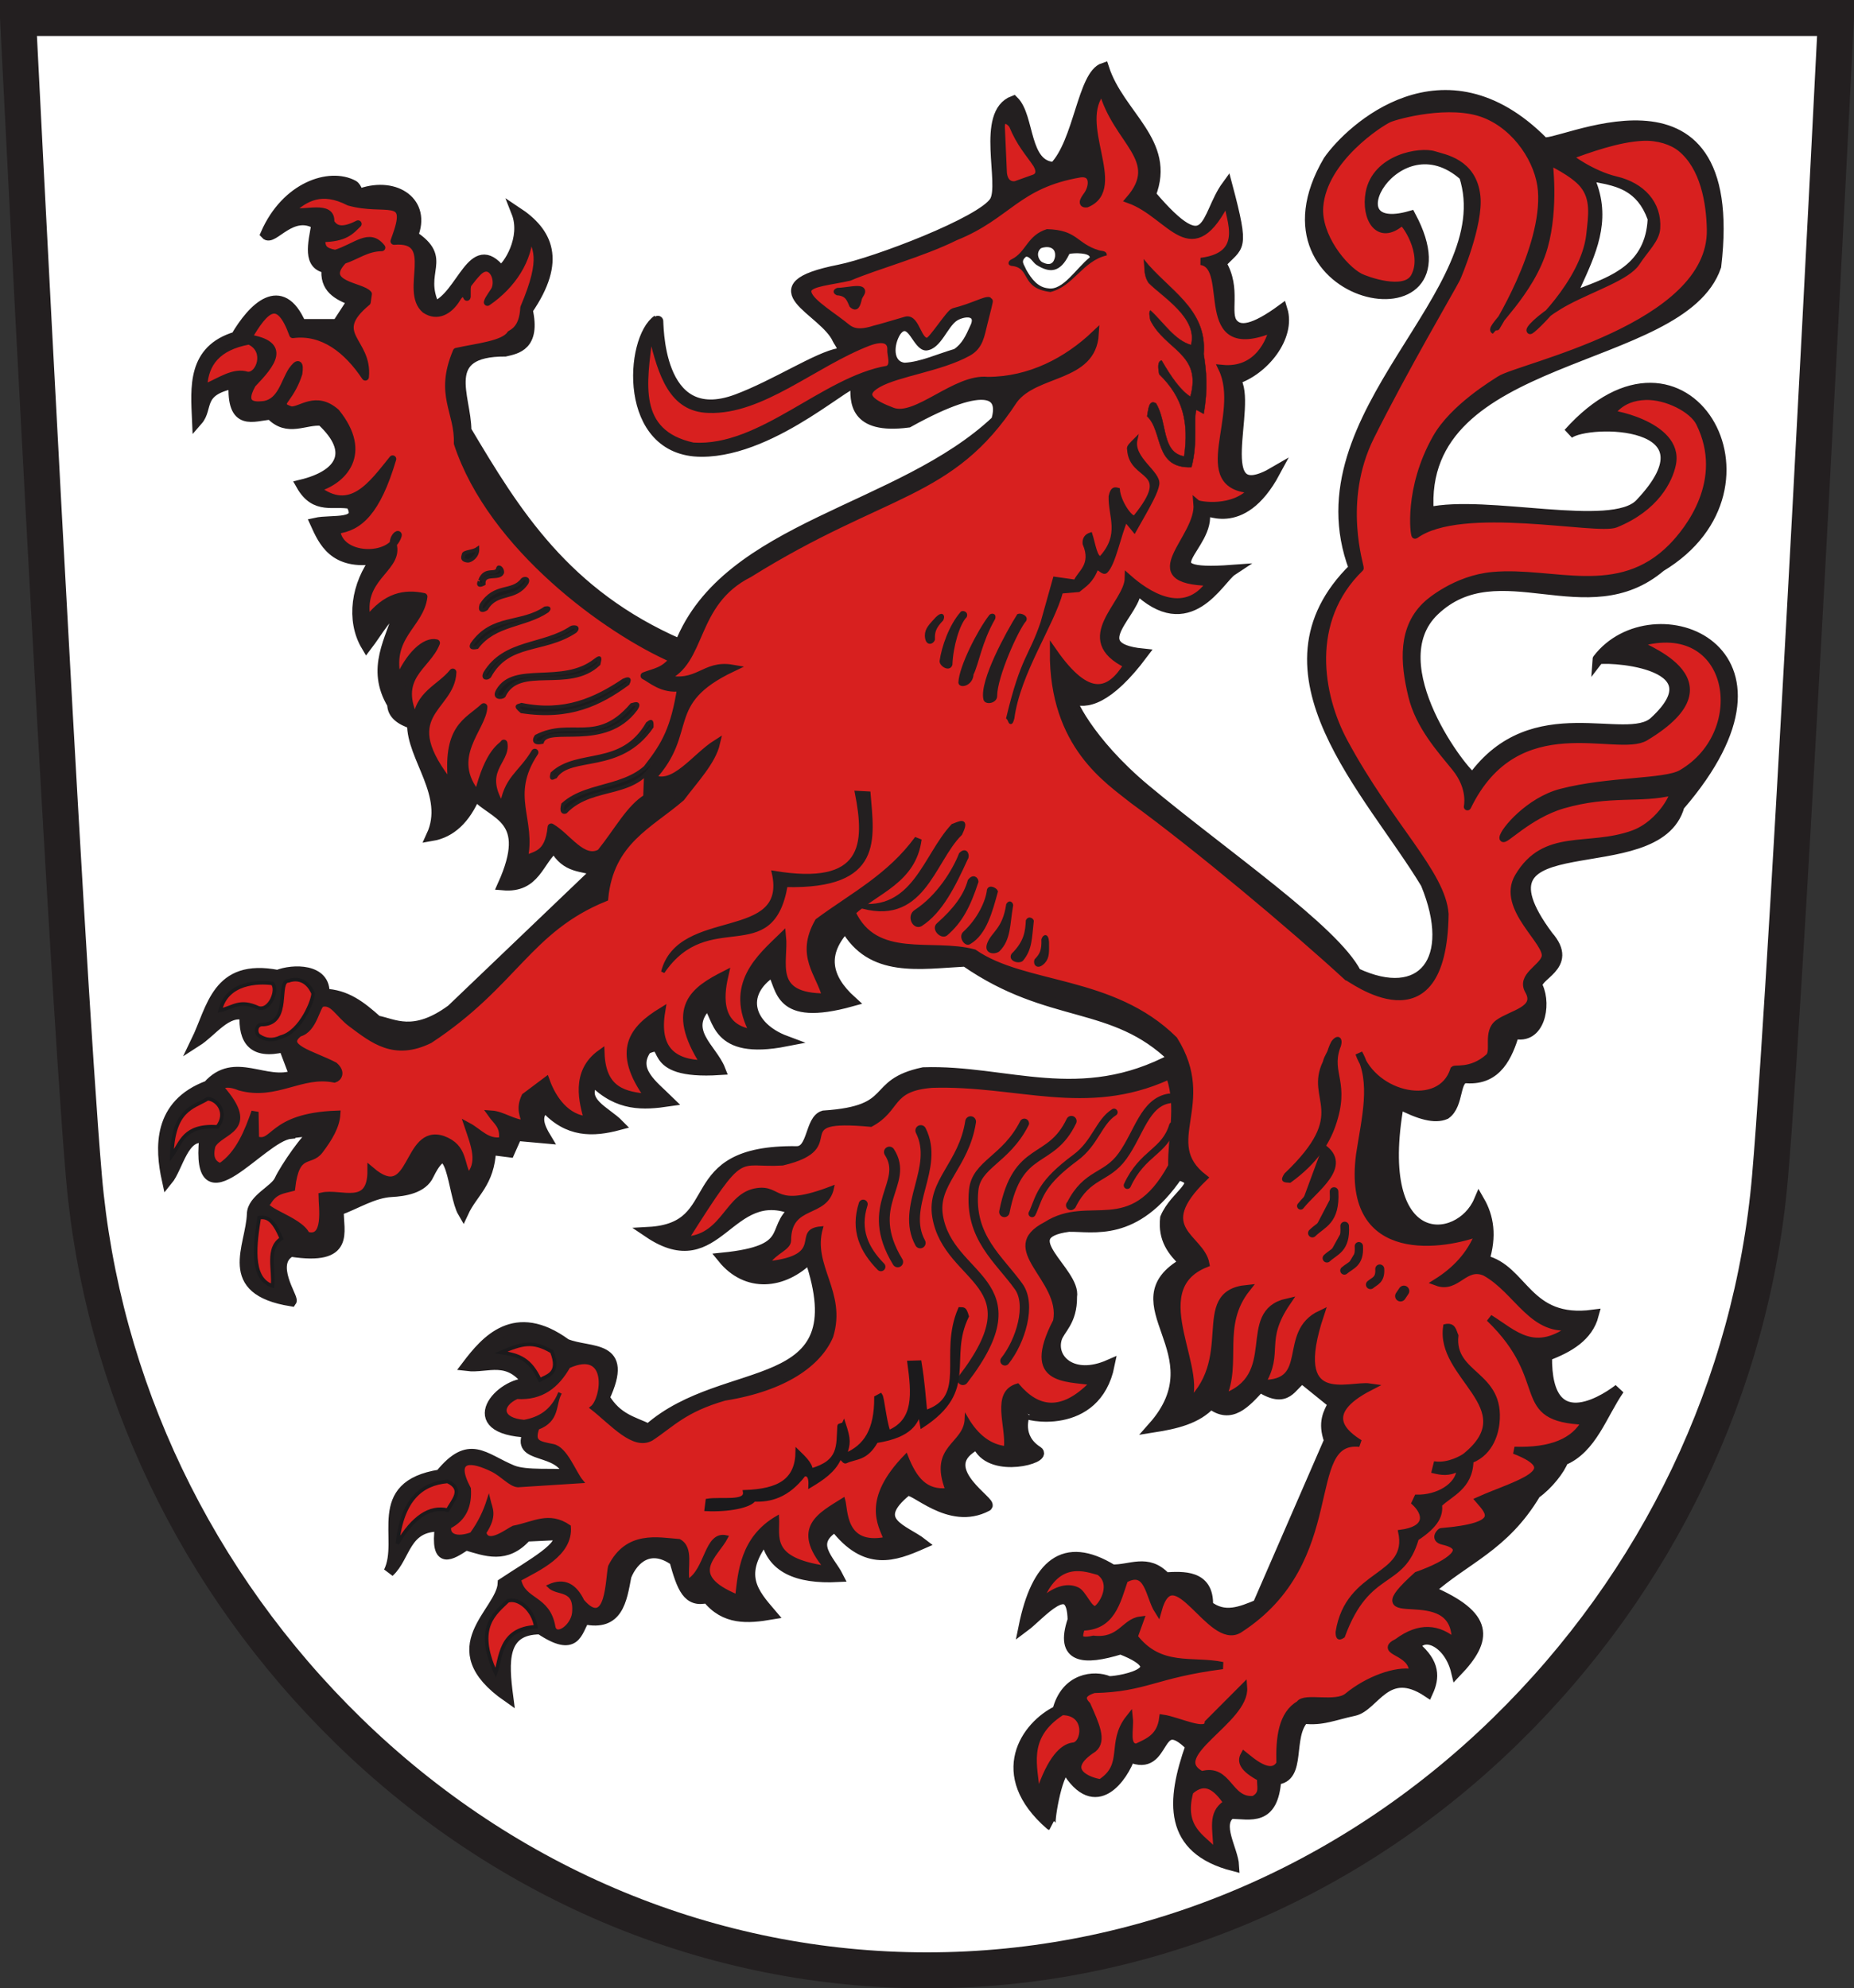 <?xml version="1.0" encoding="UTF-8" standalone="no"?>
<!-- Created with Inkscape (http://www.inkscape.org/) -->
<svg
   xmlns:svg="http://www.w3.org/2000/svg"
   xmlns="http://www.w3.org/2000/svg"
   version="1.0"
   width="515.081"
   height="552.471"
   id="svg2784">
  <rect width="100%" height="100%" fill="#333333" stroke="none"/>
  <defs
     id="defs2786">
    <clipPath
       id="clipPath223">
      <path
         d="M 404.161,505.122 L 404.161,338.712 L 559.342,338.712 L 559.342,505.122"
         id="path225" />
    </clipPath>
    <clipPath
       id="clipPath23">
      <path
         d="M 0.03,841.95 L 595.29,841.95 L 595.29,0.03 L 0.03,0.03 L 0.03,841.95 z"
         id="path25" />
    </clipPath>
    <clipPath
       id="clipPath17">
      <path
         d="M 0,841.89 L 595.276,841.89 L 595.276,0 L 0,0 L 0,841.89 z"
         id="path19" />
    </clipPath>
  </defs>
  <path
     d="M 5,5 C 5,5 18.069,265.921 23.312,326.919 C 28.291,384.868 54.433,439.594 96.921,481.013 C 140.883,523.873 197.922,547.471 257.537,547.471 C 317.149,547.471 374.198,523.873 418.154,481.013 C 460.641,439.594 486.78,384.868 491.756,326.919 C 497.002,265.921 510.081,5 510.081,5 L 5,5 z"
     id="path3355"
     style="fill:#ffffff;fill-opacity:1;stroke:#231f20;stroke-width:10;stroke-linecap:butt;stroke-linejoin:miter;stroke-miterlimit:4;stroke-dasharray:none;stroke-opacity:1" />
  <g
     transform="translate(-12.716,26.308)"
     id="g3465">
    <path
       d="M 265.039,91 C 287.53,78.518 291.836,83.27 289.549,90.613 C 262.913,115.768 214.666,119.75 201.647,152.757 C 169.564,138.799 155.754,116.101 142.18,93.29 C 142.196,83.922 134.424,71.2 153.056,71.26 C 156.192,70.532 161.439,69.73 159.223,59.813 C 168.721,45.99 164.784,38.273 156.268,32.637 C 159.129,39.88 153.813,48.013 151.778,48.979 C 143.98,39.112 141.149,56.041 133.428,58.945 C 128.634,48.965 137.375,45.78 127.332,39.198 C 131.122,30.073 122.745,24.186 113.062,27.473 C 111.86,27.881 111.984,25.856 110.792,25.22 C 104.304,21.757 92.319,25.611 86.593,38.722 C 88.443,40.775 93.675,31.659 100.745,35.947 C 99.743,41.464 98.208,47.379 103.58,48.116 C 102.856,53.751 106.652,55.618 110.781,57.209 L 106.466,63.844 L 96.253,63.837 C 90.816,51.277 82.986,59.304 78.294,67.329 C 66.146,70.964 67.167,81.37 67.564,90.477 C 70.626,86.97 67.362,82.197 77.742,80.154 C 77.075,92.342 83.144,89.132 87.954,88.802 C 92.667,93.77 97.38,90.027 102.093,90.511 C 111.775,99.465 107.2,105.841 96.459,108.439 C 100.396,115.407 105.56,112.566 110.235,113.64 C 113.938,119.891 104.891,118.028 100.373,119.047 C 102.633,124.005 105.51,130.826 117.343,128.886 C 111.776,136.05 110.277,145.994 114.562,153.158 C 117.644,149.145 120.725,143.238 123.807,142.987 C 121.396,151.458 115.772,159.345 121.787,169.348 C 121.788,172.07 124.028,173.672 127.312,174.752 C 127.126,184.173 137.864,194.573 132.665,205.882 C 137.926,204.981 141.963,201.226 144.753,194.56 C 150.058,200.321 160.916,200.839 152.479,219.578 C 161.547,220.377 162.161,212.723 166.801,209.095 C 170.081,215.123 174.537,214.095 178.561,215.655 L 138.215,254.249 C 127.589,262.079 122.052,258.174 117.459,257.357 C 112.907,253.282 108.857,250.114 102.76,249.9 C 103.253,242.768 93.993,243.018 89.856,244.685 C 72.927,241.415 71.717,253.864 67.255,263.062 C 71.697,260.224 75.596,254.135 80.769,255.688 C 80.439,262.577 82.902,266.673 91.6,264.535 L 94.606,272.485 C 86.526,275.567 77.898,267.058 70.55,275.405 C 56.586,280.572 57.212,292.651 59.193,301.647 C 62.184,298.007 63.635,288.429 69.554,289.912 C 67.067,314.809 85.283,289.429 93.371,288.644 C 93.403,288.306 102.569,287.443 100.146,288.464 C 98.185,289.291 92.048,298.153 90.382,301.716 C 89.105,304.446 82.934,306.937 82.806,310.967 C 82.514,320.22 74.229,332.036 93.638,335.166 C 94.203,334.333 87.301,324.66 93.516,321.38 C 110.097,323.947 106.596,315.995 106.724,309.944 C 111.615,308.193 116.328,305.064 121.465,304.791 C 124.939,304.606 130.092,303.852 131.78,300.061 C 138.342,286.76 138.481,305.571 141.387,310.544 C 144.017,304.857 148.625,302.465 149.049,293.101 L 154.241,293.766 L 156.262,289.202 L 164.381,289.929 C 162.456,286.737 161.225,283.661 164.181,281.282 C 170.493,288.355 177.468,288.124 184.596,286.223 C 180.992,282.533 173.632,279.969 177.558,274.02 C 184.53,281.092 191.503,280.639 198.476,279.621 C 194.003,275.23 188.046,271.108 192.246,265.139 C 199.859,261.611 190.477,272.348 212.748,270.899 C 210.444,265.011 201.997,260.068 209.299,252.702 C 212.633,256.144 210.964,266.858 230.985,262.97 C 220.713,259.14 217.788,249.807 227.318,243.612 C 230.119,247.907 228.433,257.635 249.221,251.87 C 242.067,245.388 240.799,238.559 247.635,231.254 C 254.769,244.061 268.271,241.401 280.937,240.769 C 304.556,257.162 322.013,251.278 338.819,267.728 C 312.833,281.688 292.333,270.96 269.277,271.734 C 254.015,274.955 262.488,282.384 241.568,283.753 C 237.721,284.84 238.673,293.722 234.021,293.66 C 200.726,293.211 215.099,314.879 192.925,316.095 C 212.408,329.255 214.915,302.092 233.455,309.843 C 226.665,315.319 233.755,321.17 213.541,323.231 C 220.159,331.382 230.247,330.594 237.678,323.139 C 251.28,362.743 214.36,351.821 192.925,370.805 C 188.644,368.732 184.101,367.967 180.59,362.041 C 187.595,347.018 176.695,349.935 169.931,347.151 C 155.786,336.803 147.748,346.209 142.489,353.144 C 148.2,353.837 153.912,350.009 159.624,358.118 C 151.936,357.607 139.92,370.864 159.624,371.639 C 155.651,379.391 168.354,375.51 170.724,383.491 C 166.934,383.026 158.82,383.84 155.03,382.272 C 146.927,378.921 143.147,373.508 135.044,383.491 C 115.458,386.546 125.296,401.37 120.772,410.45 C 125.46,406.162 125.053,397.506 135.044,397.763 C 133.633,408.662 137.931,405.698 142.138,402.955 C 147.739,404.6 153.339,406.862 158.939,400.534 L 167.286,400.142 C 170.573,402.874 160.109,408.552 152.488,413.621 C 152.11,421.87 134.08,431.427 153.806,445.162 C 152.536,435.464 151.946,426.31 162.795,426.308 C 172.771,433.025 172.881,426.918 175.072,423.514 C 184.366,425.518 185.358,418.39 186.644,411.586 C 188.607,406.717 193.34,402.447 200.153,407.278 C 202.295,414.906 203.797,418.977 209.213,417.617 C 214.1,423.806 220.472,423.308 226.978,422.21 C 221.942,416.312 217.312,411.256 225.497,400.773 C 226.924,409.252 234.223,412.349 245.524,411.777 C 243.175,407.131 237.121,402.486 244.744,397.841 C 253.328,408.936 261.133,406.025 268.91,402.604 C 264.044,398.801 253.851,396.554 264.586,387.875 C 266.47,386.595 276.383,397.739 286.914,392.121 C 288.468,391.292 273.568,382.587 282.046,376.252 C 282.555,375.871 284.081,374.604 284.624,375.628 C 288.566,383.058 303.692,378.735 300.955,377.002 C 294.891,373.162 297.116,366.921 297.595,366.193 C 296.951,366.895 317.14,371.577 320.891,352.96 C 310.69,357.447 304.507,351.414 306.227,345.615 C 307.021,342.941 310.52,340.902 310.441,333.99 C 311.652,327.075 293.359,316.604 309.615,314.459 C 316.452,314.305 328.002,317.594 339.921,300.086 C 348.004,302.093 339.263,305.483 336.518,312.14 C 335.888,317.957 338.503,321.246 341.885,324.537 C 321.931,335.842 351.476,349.486 333.093,370.229 C 339.328,369.249 345.273,367.881 349.072,363.653 C 354.719,368.098 358.702,363.388 362.749,359.027 C 370.478,363.931 371.308,358.486 374.543,356.649 L 383.221,363.669 C 381.827,366.343 380.254,368.884 382.057,373.955 L 362.205,419.614 C 357.546,421.54 352.887,423.543 348.227,419.85 C 348.562,411.191 341.222,411.819 336.496,412.065 C 331.566,406.702 326.636,410.097 321.706,409.871 C 308.317,401.665 300.709,408.393 297.196,425.698 C 301.738,422.324 310.603,411.187 310.822,423.806 C 307.166,434.557 313.794,435.023 324.063,431.85 C 341.147,438.48 321.483,441.266 320.657,440.879 C 316.854,439.236 308.889,439.843 306.573,449.056 C 297.862,453.22 288.379,466.686 304.591,480.709 C 303.961,480.552 306.11,466.488 308.877,464.93 C 317.159,479.04 324.887,466.834 326.581,461.811 C 337.151,466.447 333.374,448.544 343.576,458.817 C 338.168,474.119 337.217,487.423 355.47,492.118 C 355.227,487.652 350.357,480.511 354.637,477.552 C 360.129,477.671 366.419,479.784 367.18,468.073 C 374.359,467.677 370.143,456.2 374.948,451.149 C 380.112,451.735 383.098,450.205 388.867,448.974 C 394.572,447.756 397.803,436.049 409.387,443.751 C 411.135,439.901 411.415,435.888 405.815,431.221 C 408.212,426.632 415.402,429.977 417.358,438.159 C 425.956,429.148 426.561,422.753 409.762,415.638 C 419.624,406.749 430.497,403.418 439.291,388.648 C 442.756,386.235 446.138,381.836 446.957,379.423 C 454.953,376.129 457.671,366.679 462.511,359.704 C 460.754,361.121 441.992,375.141 442.412,350.365 C 448.639,348.036 453.82,344.922 455.375,339.089 C 436.637,341.618 435.986,326.389 424.968,323.901 C 427.099,317.108 426.225,311.818 423.659,307.373 C 418.282,320.013 393.735,322.312 401.29,280.272 C 407.18,283.342 411.361,284.475 414.281,283.216 C 418.13,280.527 416.568,272.936 420.178,273.184 C 428.641,273.766 431.484,266.837 433.34,260.799 C 440.363,262.685 442.255,253.037 439.911,247.951 C 438.396,244.663 450.246,242.338 442.747,233.784 C 418.387,200.981 473.118,219.87 479.217,197.589 C 517.24,153.511 471.782,137.094 456.657,156.894 C 456.724,155.93 491.202,157.005 472.362,174.276 C 464.624,181.371 438.612,166.778 421.949,189.892 C 419.89,189.506 395.361,158.359 411.147,143.32 C 429.067,126.249 453.684,148.36 474.037,131.091 C 510.661,109.087 480.78,57.974 448.523,94.125 C 453.774,90.038 490.899,90.056 468.371,113.739 C 460.594,121.915 425.581,112.475 409.558,116.125 C 406.175,70.748 479.885,75.592 489.411,47.671 C 496.597,-13.152 443.536,16.075 441.372,13.145 C 413.824,-14.609 387.888,9.589 381.805,18.398 C 358.645,57.87 423.795,69.789 404.588,33.781 C 381.479,40.401 400.699,5.661 419.558,22.501 C 430.218,55.347 372.699,88.448 388.945,131.561 C 359.545,160.393 393.519,193.628 408.893,219.178 C 417.72,240.537 407.832,252.745 389.451,244.13 C 383.342,232.138 352.624,211.207 330.921,193.103 C 314.79,179.648 309.512,167.399 310.464,167.621 C 314.306,169.551 320.653,168.019 330.129,155.384 C 313.015,153.633 328.957,143.43 328.313,137.012 C 343.106,151.532 351.345,134.536 354.983,132.142 C 330.065,133.978 349.396,125.508 347.251,115.689 C 346.928,114.209 357.411,122.441 366.9,104.803 C 348.069,115.835 360.975,85.743 355.771,79.084 C 363.841,76.577 371.224,67.197 368.909,59.743 C 361,65.525 357.18,65.972 355.199,63.688 C 352.652,60.753 356.232,54.032 351.896,46.886 C 356.789,41.461 358.544,43.799 353.625,25.293 C 347.42,33.775 349.089,47.562 332.338,27.794 C 338.067,13.199 323.621,5.89 319.343,-7.367 C 313.545,-5.468 312.523,13.234 305.644,20.193 C 297.033,19.928 298.782,6.217 294.276,1.792 C 285.195,5.217 292.07,24.773 289.114,29.665 C 285.653,35.391 255.724,46.764 245.913,48.709 C 221.335,53.583 241.785,59.616 245.477,67.967 C 245.738,68.557 248.125,71.5 245.914,71.885 C 239.937,72.926 228.155,80.72 217.476,84.708 C 194.698,93.213 195.664,62.485 195.457,62.624 C 187.789,67.761 185.696,99.133 207.658,99.115 C 228.342,99.098 250.689,76.773 250.521,80.493 C 250.317,85.03 249.914,92.989 265.039,91 z"
       id="path3264"
       style="fill:#231f20;fill-opacity:1;fill-rule:evenodd;stroke:#231f20;stroke-width:3;stroke-linecap:butt;stroke-linejoin:miter;stroke-miterlimit:4;stroke-dasharray:none;stroke-opacity:1" />
    <path
       d="M 69.822,80.773 C 70.239,75.029 73.203,70.559 81.856,68.934 C 86.901,71.263 84.225,77.889 81.468,77.474 C 77.586,76.253 73.704,79.124 69.822,80.773 z"
       id="path3278"
       style="fill:#d8201f;fill-opacity:1;fill-rule:evenodd;stroke:#231f20;stroke-width:1px;stroke-linecap:butt;stroke-linejoin:miter;stroke-opacity:1" />
    <path
       d="M 93.451,32.363 C 97.529,28.543 102.169,25.987 109.653,29.832 C 119.714,32.672 126.856,27.537 122.818,38.946 L 122.2,40.714 C 134.77,39.654 124.667,54.534 130.831,59.749 C 134.167,62.008 137.553,60.161 139.677,56.637 C 141.549,53.53 142.482,56.452 142.486,56.36 C 142.546,54.692 142.311,53.24 142.87,52.503 C 143.744,51.352 144.605,50.266 145.463,49.395 C 148.871,45.864 151.535,50.731 150.276,53.958 C 149.949,54.797 148.324,56.693 148.134,57.68 C 155.047,52.951 159.732,45.814 159.824,38.205 C 161.43,42.612 164.402,44.754 158.26,59.199 C 158.021,63.649 156.475,65.485 154.526,66.515 C 152.713,69.401 145.337,70.063 139.526,71.35 C 134.385,83.498 140.106,87.974 139.805,96.894 C 149.274,125.707 181.647,149.007 199.724,156.864 C 197.069,160.235 194.718,160.297 191.678,161.476 C 193.406,162.276 196.747,165.586 201.859,164.746 C 200.107,176.043 197.533,180.635 192.732,186.792 L 192.403,195.304 C 187.609,198.272 184.563,204.275 179.526,210.589 C 174.628,213.35 170.397,206.096 165.855,203.501 C 165.071,211.489 161.306,211.033 158.26,212.615 C 160.895,201.402 153.198,194.955 161.298,182.742 C 157.531,189.074 153.497,190.01 152.444,198.452 C 145.351,187.785 153.665,185.296 152.691,180.21 C 152.309,181.095 148.495,182.017 145.438,194.634 C 136.539,184.014 146.955,175.993 147.121,170.084 C 142.529,174.343 136.408,175.727 138.295,192.185 C 121.827,171.902 138.152,170.868 138.514,160.463 C 134.978,164.883 128.716,166.576 128.387,174.203 C 121.91,161.723 131.393,159.007 133.944,152.336 C 130.906,151.588 126.362,155.601 123.324,162.914 C 120.008,150.465 129.52,147.526 130.467,139.472 C 125.235,138.384 120.003,139.166 114.771,146.054 C 112.172,134.385 123.164,131.949 122.047,125.538 C 121.591,122.923 123.585,121.609 123.324,122.489 C 121.324,129.251 106.865,128.848 106.246,121.011 C 112.484,120.264 117.429,115.983 121.805,101.223 C 116.106,108.259 110.189,116.993 100.649,109.434 C 108.176,107.288 115.301,99.666 106.109,88.251 C 100.422,83.26 96.269,87.86 93.554,87.612 C 91.278,86.853 90.742,86.265 92.145,84.418 C 93.507,82.555 94.832,80.306 95.723,77.465 C 96.128,74.521 95.528,74.235 93.796,76.638 C 91.656,80.01 90.815,85.155 86.28,86.088 C 84.808,86.252 78.996,87.222 82.818,80.464 C 88.25,74.792 92.779,69.334 81.668,67.601 C 86.432,59.418 90.101,55.677 94.067,66.643 C 102.47,65.55 109.231,70.971 114.21,78.439 C 115.232,68.261 103.842,66.664 114.717,57.638 L 115.039,55.382 C 113.276,53.106 101.575,52.847 108.134,46.034 C 111.772,44.863 114.506,42.556 118.767,42.49 C 115.319,38.059 111.72,42.296 105.863,44.118 C 102.623,43.507 102.074,42.588 102.044,39.972 C 108.681,39.92 110.17,37.839 112.185,35.908 C 107.652,38.241 105.701,37.346 104.59,35.401 C 105.025,30.241 97.176,33.364 93.451,32.363 z"
       id="path3280"
       style="fill:#d8201f;fill-opacity:1;fill-rule:evenodd;stroke:#231f20;stroke-width:2;stroke-linecap:butt;stroke-linejoin:round;stroke-miterlimit:4;stroke-dasharray:none;stroke-opacity:1" />
    <path
       d="M 141.503,127.751 C 141.498,128.179 140.671,129.336 142.733,129.508 C 143.375,129.525 145.442,128.424 145.369,126.17 C 144.148,127.033 141.625,126.976 141.503,127.751 z"
       id="path3286"
       style="fill:#1b1a1c;fill-opacity:1;fill-rule:evenodd;stroke:#231f20;stroke-width:1px;stroke-linecap:butt;stroke-linejoin:miter;stroke-opacity:1" />
    <path
       d="M 146.072,134.983 C 146.096,134.944 144.866,137.016 147.097,135.908 C 146.973,132.569 151.472,134.87 152.266,132.808 C 152.387,131.752 151.245,130.829 151.066,131.591 C 150.593,133.764 147.49,131.166 146.072,134.983 z"
       id="path3288"
       style="fill:#1b1a1c;fill-opacity:1;fill-rule:evenodd;stroke:#231f20;stroke-width:1px;stroke-linecap:butt;stroke-linejoin:miter;stroke-opacity:1" />
    <path
       d="M 146.424,141.81 C 145.885,143.572 146.884,143.448 147.847,142.812 C 150.756,137.879 155.784,140.567 159.06,135.642 C 159.75,134.219 158.285,134.349 157.882,134.763 C 155.019,138.565 150.194,135.816 146.424,141.81 z"
       id="path3290"
       style="fill:#1b1a1c;fill-opacity:1;fill-rule:evenodd;stroke:#231f20;stroke-width:1px;stroke-linecap:butt;stroke-linejoin:miter;stroke-opacity:1" />
    <path
       d="M 143.89,152.659 C 143.673,153.232 143.242,153.897 145.241,153.52 C 150.262,146.919 158.494,147.655 164.78,143.443 C 165.307,142.884 165.458,142.485 164.165,142.706 C 157.481,147.292 149.53,144.591 143.89,152.659 z"
       id="path3292"
       style="fill:#1b1a1c;fill-opacity:1;fill-rule:evenodd;stroke:#231f20;stroke-width:1px;stroke-linecap:butt;stroke-linejoin:miter;stroke-opacity:1" />
    <path
       d="M 147.453,160.77 C 146.766,162.253 148.049,162.287 148.682,161.63 C 153.949,151.892 163.795,154.909 172.521,149.096 C 173.904,147.671 171.69,147.89 171.415,148.113 C 163.69,153.311 152.885,151.689 147.453,160.77 z"
       id="path3294"
       style="fill:#1b1a1c;fill-opacity:1;fill-rule:evenodd;stroke:#231f20;stroke-width:1px;stroke-linecap:butt;stroke-linejoin:miter;stroke-opacity:1" />
    <path
       d="M 151.017,165.562 C 149.724,167.73 152.141,167.626 152.682,167.063 C 156.897,158.058 170.717,166.052 179.034,158.189 C 179.393,156.463 179.639,156.011 178.051,157.206 C 168.865,164.342 155.528,157.714 151.017,165.562 z"
       id="path3296"
       style="fill:#1b1a1c;fill-opacity:1;fill-rule:evenodd;stroke:#231f20;stroke-width:1px;stroke-linecap:butt;stroke-linejoin:miter;stroke-opacity:1" />
    <path
       d="M 157.617,169.497 C 156.727,169.915 155.533,169.571 157.617,171.363 C 170.966,173.408 179.388,169.3 187.126,163.63 C 187.948,161.976 187.008,162.304 185.971,162.741 C 178.082,168.027 169.494,171.954 157.617,169.497 z"
       id="path3298"
       style="fill:#1b1a1c;fill-opacity:1;fill-rule:evenodd;stroke:#231f20;stroke-width:1px;stroke-linecap:butt;stroke-linejoin:miter;stroke-opacity:1" />
    <path
       d="M 161.706,178.296 C 161.282,178.863 160.6,180.449 163.306,179.896 C 164.897,174.981 180.697,182.351 189.348,170.741 C 190.888,168.431 188.456,169.559 188.193,169.585 C 178.475,180.931 171.424,173.281 161.706,178.296 z"
       id="path3300"
       style="fill:#1b1a1c;fill-opacity:1;fill-rule:evenodd;stroke:#231f20;stroke-width:1px;stroke-linecap:butt;stroke-linejoin:miter;stroke-opacity:1" />
    <path
       d="M 166.15,188.606 C 165.655,190.554 166.339,189.703 167.039,189.495 C 171.242,183.2 184.915,188.521 193.792,175.629 C 193.851,173.639 193.519,174.145 192.637,174.741 C 185.437,187.184 173.361,181.965 166.15,188.606 z"
       id="path3302"
       style="fill:#1b1a1c;fill-opacity:1;fill-rule:evenodd;stroke:#231f20;stroke-width:1px;stroke-linecap:butt;stroke-linejoin:miter;stroke-opacity:1" />
    <path
       d="M 169.12,197.222 C 168.625,199.17 169.131,199.474 169.831,199.266 C 177.679,191.104 190.373,196.071 195.251,183.89 C 195.31,181.9 196.311,182.05 195.429,182.646 C 189.385,193.489 176.509,190.493 169.12,197.222 z"
       id="path3304"
       style="fill:#1b1a1c;fill-opacity:1;fill-rule:evenodd;stroke:#231f20;stroke-width:1px;stroke-linecap:butt;stroke-linejoin:miter;stroke-opacity:1" />
    <path
       d="M 278.104,39.528 C 292.815,33.635 295.205,24.98 312.818,21.991 C 316.668,21.499 316.392,25.421 314.874,27.703 C 314.367,28.465 312.628,30.572 314.625,30.329 C 325.305,25.92 310.795,7.987 319.016,-1.13 C 322.872,13.142 336.146,18.009 326.432,29.18 C 338.239,33.438 343.759,49.38 353.83,28.779 C 352.914,32.297 360.793,44.521 346.365,46.329 C 355.562,47.718 344.274,74.129 366.305,65.047 C 365.624,68.127 362.296,77.074 352.205,76.068 C 358.472,89.111 343.398,108.828 360.654,109.761 C 355.506,115.759 345.788,114.022 345.274,113.589 C 346.182,123.446 327.826,135.063 348.989,135.482 C 341.664,146.216 330.814,138.437 326.191,134.346 C 326.055,141.65 310.955,151.167 325.921,158.433 C 321.114,166.244 315.106,168.736 305.38,154.765 C 305.215,180.921 320.768,190.573 327.527,196.037 C 345.085,208.809 371.703,231.096 386.929,245.092 C 387.589,245.083 413.664,265.569 414.171,227.661 C 413.336,216.324 398.821,203.324 386.184,179.905 C 379.169,166.903 375.623,146.11 390.579,131.573 C 390.861,131.299 384.511,113.084 393.537,94.972 C 402.882,76.222 415.752,54.327 417.388,51.148 C 417.726,50.492 423.857,35.979 423.003,28.175 C 421.961,18.663 413.78,17.558 411.216,16.71 C 407.283,15.41 394.93,17.501 393.109,27.251 C 391.829,34.104 395.563,41.102 402.128,35.397 C 402.658,34.937 409.239,44.045 405.648,50.603 C 402.976,55.482 392.07,51.43 390.548,50.634 C 385.936,48.22 378.702,39.197 379.348,31.082 C 380.401,17.869 396.246,7.733 398.646,6.694 C 400.798,5.762 415.591,1.678 425.208,5.469 C 434.198,9.014 440.349,18.58 440.983,26.644 C 442.259,42.897 427.904,65.535 427.837,65.506 C 426.288,64.836 438.071,55.157 441.705,42.344 C 444.822,31.359 443.026,18.395 443.09,18.517 C 443.115,18.565 449.824,21.636 452.543,24.959 C 455.752,28.881 455.01,33.503 454.403,38.972 C 452.931,52.231 437.844,66.135 437.783,65.523 C 437.699,64.682 442.143,60.577 448.094,57.426 C 455.386,53.564 464.761,50.54 467.319,46.648 C 469.801,42.871 472.746,40.228 472.959,37.198 C 473.438,30.372 468.798,25.379 461.652,23.7 C 454.988,22.134 448.275,17.226 448.652,17.09 C 453.98,15.169 462.201,12.129 469.152,11.823 C 473.336,11.639 477.301,12.92 479.706,14.881 C 486.101,20.096 487.775,29.93 487.908,37.521 C 488.385,64.632 434.663,75.605 429.374,79.16 C 427.961,80.11 416.548,86.864 411.732,95.341 C 403.69,109.496 405.591,122.605 405.873,122.398 C 418.612,113.06 456.398,121.398 461.567,119.292 C 472.72,114.748 476.434,107.03 477.333,102.667 C 479.657,91.397 458.156,87.906 460.117,88.886 C 460.265,88.96 462.44,84.051 469.929,83.826 C 475.663,83.655 482.951,87.283 484.891,91.199 C 492.84,107.25 481.732,121.099 477.168,125.719 C 462.338,140.732 444.196,132.101 427.435,133.614 C 417.011,134.555 409.542,141.254 409.384,141.394 C 401.983,147.966 402.711,157.753 404.955,167.023 C 406.971,175.355 412.807,181.803 417.022,186.99 C 421.771,192.835 420.316,198.065 420.404,197.882 C 434.164,169.386 462.027,183.236 469.837,178.533 C 497.262,162.021 466.238,152.934 468.082,152.396 C 494.234,144.757 499.553,177.168 479.854,188.58 C 475.313,191.21 459.709,190.41 446.425,193.854 C 437.555,196.153 430.394,204.607 430.281,206.477 C 430.183,208.088 437.244,200.133 446.998,197.324 C 459.95,193.593 468.503,195.939 477.369,193.678 C 478.614,193.361 474.449,202.561 466.329,205.451 C 453.835,209.898 441.953,204.725 434.536,217.307 C 429.382,226.051 443.297,235.624 441.976,239.752 C 441.01,242.767 435.072,244.945 437.361,248.954 C 440.41,254.293 432.641,255.283 428.987,257.952 C 425.61,260.418 428.156,265.769 426.348,267.403 C 421.341,271.929 416.426,270.26 416.586,271.019 C 412.969,282.267 394.551,278.489 390.252,266.357 C 394.702,274.322 391.976,284.451 390.445,294.556 C 386.502,324.96 414.749,319.572 423.651,316.149 C 421.236,322.592 416.709,326.928 411.893,329.952 C 417.516,332.049 419.537,324.776 425.282,327.201 C 434.493,332.268 438.553,344.449 450.06,342.113 C 439.121,350.805 433.395,344.198 426.513,339.934 C 444.738,357.492 432.513,367.753 453.201,368.588 C 450.195,374.35 443.565,377.004 433.446,376.669 C 448.725,382.55 433.555,386.103 423.664,390.531 C 426.634,393.968 430.462,397.813 413.129,399.268 C 413.043,399.165 410.748,401.264 413.66,401.92 C 421.588,403.709 415.589,408.16 406.396,411.397 C 388.348,427.705 417.71,411.419 417.024,430.036 C 412.388,425.977 407.145,425.364 400.986,429.934 C 395.3,432.772 405.467,432.31 405.16,438.466 C 400.588,437.548 392.706,440.426 387.117,445.047 C 383.819,447.774 375.127,444.934 373.736,447.198 C 368.91,449.987 368.111,456.401 368.322,463.723 C 365.85,468.047 360.199,462.822 358.35,461.358 C 357.424,463.062 357.878,464.997 363.006,467.71 C 362.662,469.757 364.089,472.1 361.012,473.691 C 353.94,474.339 354.112,464.625 346.545,466.821 C 336.112,461.434 358.906,451.69 358.217,442.565 L 348.386,452.426 C 348.015,455.821 340.178,451.75 335.76,451.097 C 335.084,456.411 331.688,457.642 328.489,459.17 C 325.24,459.05 326.781,454.141 326.456,451.097 C 320.929,458.066 326.101,464.13 318.482,469.039 C 315.282,468.632 307.141,465.586 316.488,459.568 C 319.196,457.283 317.121,452.868 314.739,447.492 C 313.077,445.747 313.101,444.214 316.637,443.119 C 331.114,442.768 333.374,438.936 352.373,436.477 C 344.041,434.704 334.949,437.869 327.786,428.503 L 329.466,423.851 C 325.14,424.413 323.991,429.99 316.488,429.167 C 311.261,430.32 312.771,427.73 313.136,425.776 C 321.56,425.796 322.986,418.818 325.127,412.554 C 331.777,408.843 331.904,417.247 334.431,421.193 C 338.795,405.326 348.932,431.254 356.918,426.479 C 386.891,407.258 373.964,372.999 390.458,374.714 C 386.629,372.323 378.773,366.546 393.261,359.078 C 387.509,358.238 370.623,365.693 379.619,338.791 C 368.418,344.077 377.747,358.409 363.19,358.092 C 368.559,349.207 362.886,346.379 370.316,335.468 C 356.772,338.522 369.369,356.377 352.274,362.08 C 356.869,352.424 350.977,341.99 359.087,331.717 C 343.742,333.251 357.545,351.672 341.741,364.738 C 349.111,355.999 329.483,332.115 347.722,324.836 C 346.344,317.382 332.359,315.331 347.164,300.943 C 334.43,291.089 350.131,280.502 338.885,262.584 C 321.67,245.548 297.27,248.192 283.262,238.446 C 271.658,235.327 255.774,241.245 249.371,227.149 C 256.098,220.97 266.294,218.26 267.772,206.831 C 260.027,217.471 249.598,222.74 240.067,229.807 C 234.664,239.317 240.504,244.143 242.16,250.713 C 226.192,250.808 230.857,241 230.099,233.794 C 224.104,239.635 214.704,247.32 222.092,260.721 C 210.782,259.366 213.274,248.282 214.15,244.427 C 205.753,248.702 198.223,253.516 208.354,269.291 C 199.684,269.145 194.789,265.225 196.529,254.67 C 188.724,259.48 183.363,265.467 192.937,278.645 C 186.398,278.044 180.047,276.932 179.672,266.287 C 172.112,271.659 174.69,280.163 175.984,284.863 C 170.139,284.459 166.308,279.241 164.439,273.977 L 158.578,278.376 C 156.962,281.872 158.248,283.627 158.712,285.875 C 155.385,285.913 152.394,283.457 149.235,283.245 C 150.666,285.283 152.915,286.503 152.265,290.622 C 148.035,291.415 145.79,288.235 142.765,286.616 C 144.481,291.733 146.722,296.97 142.805,300.786 C 140.475,297.275 141.856,292.527 135.735,290.28 C 125.311,286.824 127.7,309.045 115.799,298.919 C 115.856,309.76 107.382,304.852 102.204,306.029 C 102.215,308.937 103.821,318.769 97.841,316.885 C 95.891,312.435 83.698,309.782 87.084,307.625 C 88.985,304.437 91.404,304.348 93.733,303.723 C 94.958,293.145 98.806,296.91 101.511,293.339 C 104.094,289.93 106.094,286.576 106.281,283.283 C 87.489,283.945 89.141,292.444 83.694,290.311 L 83.558,282.642 C 81.706,287.842 79.254,294.459 73.96,297.898 C 71.714,297.169 70.708,295.377 71.596,291.961 C 73.883,287.539 84.239,287.803 74.07,276.149 C 73.615,275.285 75.544,274.112 79.331,275.708 C 89.486,278.517 96.356,271.606 105.646,273.503 C 106.568,273.219 107.829,271.761 105.63,269.794 C 99.533,266.602 90.617,264.744 95.83,260.738 C 99.945,259.726 100.642,252.869 102.112,252.481 C 105.283,251.643 106.808,255.497 110.424,258.146 C 116.41,262.595 122.243,267.416 132.064,262.6 C 155.592,247.094 159.456,231.866 180.707,223.195 C 182.258,207.435 193.16,202.953 201.967,195.359 C 205.771,190.307 210.581,185.255 211.758,180.202 C 205.803,183.947 199.848,192.958 193.894,189.796 C 205.865,176.895 196.262,168.849 216.144,159.367 C 208.208,157.989 206.719,164.497 197.264,162.133 C 208.321,157.729 204.729,141.292 220.859,133.147 C 258.603,109.609 276.86,111.784 294.432,84.847 C 300.466,76.811 316.236,79.021 316.992,66.517 C 309.17,73.952 298.921,79.393 287.102,79.407 C 278.246,78.466 267.267,90.445 260.635,87.931 C 255.295,85.907 251.113,83.483 256.713,80.343 C 262.247,77.24 273.971,75.903 281.673,71.646 C 284.965,69.826 285.231,66.754 286.086,63.446 C 286.863,60.436 287.641,57.288 287.551,57.254 C 286.548,56.876 283.059,58.95 277.678,60.3 C 276.571,60.577 271.752,68.206 270.583,68.488 C 267.723,69.179 267.293,61.814 264.378,62.66 C 260.549,63.771 257.183,64.797 255.621,65.163 C 250.011,66.968 248.624,65.127 246.866,63.77 C 242.339,60.277 236.475,56.742 237.189,54.22 C 237.747,52.246 243.605,51.888 248.708,50.708 C 256.208,47.499 268.849,44.127 278.104,39.528 z"
       id="path2405"
       style="fill:#d8201f;fill-opacity:1;fill-rule:evenodd;stroke:#231f20;stroke-width:2;stroke-linecap:butt;stroke-linejoin:miter;stroke-miterlimit:4;stroke-dasharray:none;stroke-opacity:1" />
    <path
       d="M 203.685,317.732 C 219.846,292.182 217.124,297.839 230.137,297.032 C 249.72,292.446 229.818,283.974 254.687,286.293 C 262.793,281.947 259.733,276.395 271.674,275.454 C 295.353,274.72 314.3,283.642 337.333,273.216 C 340.015,281.341 337.619,289.465 337.754,297.59 C 326.632,317.935 315.428,305.833 303.198,313.676 C 289.462,320.722 308.044,329.118 305.787,340.677 C 296.671,358.224 309.22,356.928 315.824,358.062 C 307.611,366.389 301.048,365.227 295.438,358.59 C 288.375,360.605 292.823,369.946 292.115,376.005 C 287.848,375.523 284.193,372.898 281.23,367.855 C 280.966,375.372 271.082,375.403 275.853,387.662 C 270.029,388.223 267.006,384.82 264.441,378.213 C 252.532,390.408 257.226,397.479 258.674,401.257 C 246.98,403.485 247.864,393.163 247.017,390.372 C 240.438,394.49 232.843,398.162 242.061,409.231 C 226.203,406.881 228.975,400.804 228.663,395.345 C 218.817,401.041 218.244,410.667 217.473,417.206 C 203.151,411.251 211.757,406.114 214.502,400.768 C 208.783,399.467 209.164,409.995 203.801,413.004 C 203.07,409.236 205.095,403.814 201.417,401.814 C 195.577,401.378 186.957,399.332 182.154,408.94 C 181.41,412.109 181.569,426.615 174.561,418.535 C 172.505,414.261 169.555,412.46 165.258,414.402 C 167.598,416.817 172.791,414.668 172.147,421.858 C 171.724,425.655 167.062,428.817 166.51,425.654 C 165.049,417.292 158.11,418.577 157,412.554 C 162.187,409.664 171.466,405.681 170.818,397.866 C 165.176,393.995 161,397.042 155.358,398.11 C 153.902,398.73 148.198,403.283 147.34,399.534 C 150.492,394.668 149.024,392.882 148.468,390.487 C 147.464,393.634 146.015,396.781 143.71,399.928 C 139.645,401.418 137.105,400.345 137.592,397.934 C 141.835,395.776 143.359,392.064 143.045,387.302 C 138.389,378.505 143.959,379.45 149.428,382.116 C 152.305,383.519 154.448,386.281 156.593,386.437 L 174.278,385.308 C 172.178,382.764 169.921,376.119 166.348,375.412 C 162.135,374.578 160.743,374.337 162.042,370.483 C 167.879,368.3 166.506,364.058 168.297,360.72 C 166.104,366.014 162.467,367.938 158.329,368.695 C 151.62,368.145 151.477,364.173 156.336,361.912 C 163.306,362.355 167.6,358.784 170.673,353.38 C 182.266,348.132 180.253,362.453 177.142,364.845 C 182.809,369.277 188.697,376.354 193.756,373.492 C 199.545,369.675 202.893,365.588 214.082,362.371 C 230.869,359.683 240.388,352.803 243.703,345.033 C 247.501,332.681 237.841,325.535 240.839,314.945 C 232.778,315.62 242.888,322.814 226.112,324.63 C 228.135,321.459 231.991,320.648 232.001,318.34 C 232.046,307.809 242.241,311.925 243.947,303.678 C 227.45,310.069 229.842,303.327 223.025,304.298 C 214.607,305.498 213.958,316.758 203.685,317.732 z"
       id="path2407"
       style="fill:#d8201f;fill-opacity:1;fill-rule:evenodd;stroke:#231f20;stroke-width:1px;stroke-linecap:butt;stroke-linejoin:miter;stroke-opacity:1" />
    <path
       d="M 92.861,246.221 C 89.51,246.214 93.647,257.838 85.887,258.351 C 83.596,258.13 83.647,260.873 84.745,261.511 C 86.512,262.693 88.469,262.924 90.684,261.865 C 96.365,260.437 99.861,251.294 99.691,249.651 C 97.694,245.207 94.353,245.655 92.861,246.221 z"
       id="path2409"
       style="fill:#d8201f;fill-opacity:1;fill-rule:evenodd;stroke:#1b1a1c;stroke-width:1px;stroke-linecap:butt;stroke-linejoin:miter;stroke-opacity:1" />
    <path
       d="M 73.91,254.403 C 77.592,253.619 79.25,251.309 84.543,253.746 C 87.705,254.689 90.105,248.623 88.393,246.933 C 84.492,246.394 75.759,246.602 73.91,254.403 z"
       id="path2411"
       style="fill:#d8201f;fill-opacity:1;fill-rule:evenodd;stroke:#1b1a1c;stroke-width:1px;stroke-linecap:butt;stroke-linejoin:miter;stroke-opacity:1" />
    <path
       d="M 60.436,294.818 C 60.869,281.913 66.242,281.491 70.427,278.983 C 73.302,279.211 76.057,283.046 73.117,286.789 C 63.714,286.231 63.09,291.159 60.436,294.818 z"
       id="path2413"
       style="fill:#d8201f;fill-opacity:1;fill-rule:evenodd;stroke:#1b1a1c;stroke-width:1px;stroke-linecap:butt;stroke-linejoin:miter;stroke-opacity:1" />
    <path
       d="M 84.734,312.01 C 83.672,318.702 82.061,328.941 88.432,330.992 C 88.935,326.571 86.688,320.524 90.891,317.846 C 88.671,312.509 86.955,311.7 84.734,312.01 z"
       id="path2415"
       style="fill:#d8201f;fill-opacity:1;fill-rule:evenodd;stroke:#1b1a1c;stroke-width:1px;stroke-linecap:butt;stroke-linejoin:miter;stroke-opacity:1" />
    <path
       d="M 151.92,349.462 C 156.98,350.177 160.071,351.418 162.698,357.115 C 164.653,355.949 168.501,355.481 166.021,349.248 C 160.707,346.128 157.862,346.936 151.92,349.462 z"
       id="path2417"
       style="fill:#d8201f;fill-opacity:1;fill-rule:evenodd;stroke:#1b1a1c;stroke-width:1px;stroke-linecap:butt;stroke-linejoin:miter;stroke-opacity:1" />
    <path
       d="M 123.109,402.586 C 127.437,395.282 132.084,392.115 137.064,393.283 C 138.615,390.469 141.692,387.504 137.064,385.308 C 129.839,385.921 124.486,390.278 123.109,402.586 z"
       id="path2419"
       style="fill:#d8201f;fill-opacity:1;fill-rule:evenodd;stroke:#1b1a1c;stroke-width:1px;stroke-linecap:butt;stroke-linejoin:miter;stroke-opacity:1" />
    <path
       d="M 150.424,438.509 C 151.888,434.817 151.323,426.202 161.583,425.707 C 160.872,420.946 156.7,417.517 153.785,418.505 C 150.382,421.912 144.555,425.698 150.424,438.509 z"
       id="path2421"
       style="fill:#d8201f;fill-opacity:1;fill-rule:evenodd;stroke:#1b1a1c;stroke-width:1px;stroke-linecap:butt;stroke-linejoin:miter;stroke-opacity:1" />
    <path
       d="M 302.173,418.054 C 305.121,415.445 308.897,413.656 312.134,415.238 C 314.024,416.163 315.57,420.652 317.084,420.421 C 318.934,419.1 321.841,413.623 317.886,410.835 C 314.492,409.964 306.834,406.728 302.173,418.054 z"
       id="path2423"
       style="fill:#d8201f;fill-opacity:1;fill-rule:evenodd;stroke:#231f20;stroke-width:1px;stroke-linecap:butt;stroke-linejoin:miter;stroke-opacity:1" />
    <path
       d="M 301.059,471.698 C 300.708,464.806 297.324,456.563 307.85,449.768 C 314.999,449.774 313.647,458.384 310.683,458.377 C 307.72,458.807 304.267,462.08 301.059,471.698 z"
       id="path2425"
       style="fill:#d8201f;fill-opacity:1;fill-rule:evenodd;stroke:#231f20;stroke-width:1px;stroke-linecap:butt;stroke-linejoin:miter;stroke-opacity:1" />
    <path
       d="M 350.273,487.578 C 347.271,484.003 341.032,481.71 343.734,471.698 C 347.626,468.23 350.403,470.892 353.008,474.501 C 348.551,477.536 350.266,482.067 350.273,487.578 z"
       id="path2427"
       style="fill:#d8201f;fill-opacity:1;fill-rule:evenodd;stroke:#231f20;stroke-width:1px;stroke-linecap:butt;stroke-linejoin:miter;stroke-opacity:1" />
    <path
       d="M 250.7,193.922 L 254.069,194.098 C 255.078,206.767 257.844,220.274 231.046,219.672 C 227.119,242.594 209.575,225.107 196.872,243.762 C 201.43,225.977 232.172,235.984 227.617,216.135 C 253.051,220.423 253.54,208.27 250.7,193.922 z"
       id="path2429"
       style="fill:#231f20;fill-opacity:1;fill-rule:evenodd;stroke:#231f20;stroke-width:1px;stroke-linecap:butt;stroke-linejoin:miter;stroke-opacity:1" />
    <path
       d="M 250.678,225.156 C 266.751,227.478 269.533,211.521 277.415,203.099 C 279.2,202.476 281.759,200.858 279.545,205.376 C 271.789,212.975 269.143,231.321 250.678,225.156 z"
       id="path2431"
       style="fill:#231f20;fill-opacity:1;fill-rule:evenodd;stroke:#231f20;stroke-width:1px;stroke-linecap:butt;stroke-linejoin:miter;stroke-opacity:1" />
    <path
       d="M 384.531,264.831 C 382.052,272.039 387.393,274.487 383.282,286.352 C 381.664,291.019 378.432,296.501 371.058,301.827 C 369.579,301.713 368.803,301.848 369.949,300.093 C 388.323,282.558 375.575,279.552 380.717,268.827 C 381.159,267.071 381.817,266.671 382.219,265.186 C 382.451,264.504 382.742,263.871 383.017,263.352 C 384.469,261.307 385.554,262.466 384.531,264.831 z"
       id="path2433"
       style="fill:#231f20;fill-opacity:1;fill-rule:evenodd;stroke:#231f20;stroke-width:1px;stroke-linecap:butt;stroke-linejoin:miter;stroke-opacity:1" />
    <path
       d="M 384.271,427.174 C 384.292,428.327 384.414,429.33 385.879,428.317 C 392.932,409.031 402.342,415.164 406.382,401.252 C 412.098,397.526 413.181,394.573 412.841,391.856 C 415.752,388.984 421.384,387.092 421.582,379.699 C 427.448,377.361 428.57,371.277 428.798,369.216 C 430.369,355.012 416.179,355.808 417.4,344.781 C 416.787,343.429 416.706,341.546 414.175,342.113 C 411.813,356.467 435.843,364.898 419.616,377.995 C 419.013,378.482 415.242,380.702 411.505,380.264 L 410.938,382.544 C 413.079,383.069 415.253,383.465 417.892,381.995 C 417.64,386.262 412.112,389.649 406.196,389.481 L 405.338,391.303 C 408.616,394.299 409.425,398.283 401.642,399.268 C 404.49,412.19 387.013,409.68 384.271,427.174 z"
       id="path2435"
       style="fill:#231f20;fill-opacity:1;fill-rule:evenodd;stroke:#231f20;stroke-width:1px;stroke-linecap:butt;stroke-linejoin:miter;stroke-opacity:1" />
    <path
       d="M 267.182,226.903 C 265.07,228.187 266.672,231.522 268.464,230.615 C 274.143,227.004 277.749,219.619 281.136,212.205 C 281.659,211.615 281.189,209.409 279.609,211.03 C 277.862,215.521 273.551,222.703 267.182,226.903 z"
       id="path3214"
       style="fill:#231f20;fill-opacity:1;fill-rule:evenodd;stroke:#231f20;stroke-width:1px;stroke-linecap:butt;stroke-linejoin:miter;stroke-opacity:1" />
    <path
       d="M 273.34,230.496 C 271.794,231.763 274.218,234.238 275.536,233.327 C 279.684,229.776 281.898,225.523 284.146,218.668 C 284.13,217.836 283.108,216.86 281.981,218.403 C 280.849,222.539 277.985,226.379 273.34,230.496 z"
       id="path3216"
       style="fill:#231f20;fill-opacity:1;fill-rule:evenodd;stroke:#231f20;stroke-width:0.827px;stroke-linecap:butt;stroke-linejoin:miter;stroke-opacity:1" />
    <g
       id="g3435">
      <path
         d="M 280.613,232.818 C 279.284,233.953 280.971,236.52 282.119,235.685 C 286.508,233.1 288.085,226.929 289.613,221.378 C 289.401,220.743 287.645,219.782 287.262,220.966 C 286.907,224.209 284.583,229.167 280.613,232.818 z"
         id="path3218"
         style="fill:#231f20;fill-opacity:1;fill-rule:evenodd;stroke:#231f20;stroke-width:0.706px;stroke-linecap:butt;stroke-linejoin:miter;stroke-opacity:1" />
      <path
         d="M 287.305,235.857 C 286.278,238.516 289.129,238.616 290.162,237.768 C 293.298,234.638 292.938,230.49 293.825,225.471 C 294.065,225.029 293.338,223.787 292.581,225.027 C 291.543,231.964 288.484,232.785 287.305,235.857 z"
         id="path3220"
         style="fill:#231f20;fill-opacity:1;fill-rule:evenodd;stroke:#231f20;stroke-width:0.659px;stroke-linecap:butt;stroke-linejoin:miter;stroke-opacity:1" />
      <path
         d="M 293.974,238.891 C 293.026,240.521 295.871,241.262 296.706,240.435 C 299.216,237.402 299.075,234.461 299.619,229.714 C 299.803,229.291 298.592,228.303 298.006,229.491 C 297.846,232.312 297.639,235.273 293.974,238.891 z"
         id="path3222"
         style="fill:#231f20;fill-opacity:1;fill-rule:evenodd;stroke:#231f20;stroke-width:0.586px;stroke-linecap:butt;stroke-linejoin:miter;stroke-opacity:1" />
      <path
         d="M 300.735,240.415 C 300.275,240.651 300.535,242.977 302.565,240.943 C 303.83,239.577 303.611,237.965 303.617,235.421 C 303.435,233.327 302.829,234.082 302.583,234.783 C 302.677,237.743 302.109,238.972 300.735,240.415 z"
         id="path3228"
         style="fill:#231f20;fill-opacity:1;fill-rule:evenodd;stroke:#231f20;stroke-width:1.088px;stroke-linecap:butt;stroke-linejoin:miter;stroke-opacity:1" />
    </g>
    <path
       d="M 259.19,293.486 C 259.293,293.486 259.396,293.486 259.19,293.486 z"
       id="path3230"
       style="fill:none;fill-rule:evenodd;stroke:#231f20;stroke-width:1px;stroke-linecap:butt;stroke-linejoin:miter;stroke-opacity:1" />
    <path
       d="M 262.119,324.315 C 252.375,308.244 265.471,302.589 259.807,293.794"
       id="path3232"
       style="fill:none;fill-rule:evenodd;stroke:#231f20;stroke-width:3;stroke-linecap:round;stroke-linejoin:miter;stroke-miterlimit:4;stroke-dasharray:none;stroke-opacity:1" />
    <path
       d="M 268.528,287.813 C 273.778,298.223 262.888,308.94 268.374,319.042"
       id="path3234"
       style="fill:none;fill-rule:evenodd;stroke:#231f20;stroke-width:3;stroke-linecap:round;stroke-linejoin:miter;stroke-miterlimit:4;stroke-dasharray:none;stroke-opacity:1" />
    <path
       d="M 252.529,308.273 C 250.233,315.457 252.8,320.925 257.452,325.657"
       id="path3236"
       style="fill:none;fill-rule:evenodd;stroke:#231f20;stroke-width:2.5;stroke-linecap:round;stroke-linejoin:miter;stroke-miterlimit:4;stroke-dasharray:none;stroke-opacity:1" />
    <path
       d="M 282.374,285.351 C 280.488,297.583 271.625,302.218 273.207,311.663 C 276.222,329.67 301.422,329.515 280.22,357.04"
       id="path3238"
       style="fill:none;fill-rule:evenodd;stroke:#231f20;stroke-width:3;stroke-linecap:round;stroke-linejoin:miter;stroke-miterlimit:4;stroke-dasharray:none;stroke-opacity:1" />
    <path
       d="M 298.065,285.813 C 298.065,285.864 298.065,285.915 298.065,285.813 z"
       id="path3240"
       style="fill:none;fill-rule:evenodd;stroke:#231f20;stroke-width:1px;stroke-linecap:butt;stroke-linejoin:miter;stroke-opacity:1" />
    <path
       d="M 291.912,351.81 C 296.261,346.323 299.342,336.246 295.75,331.198 C 290.361,323.623 281.913,317.503 283.225,304.378 C 283.952,297.102 292.154,295.952 297.296,285.813"
       id="path3242"
       style="fill:none;fill-rule:evenodd;stroke:#231f20;stroke-width:2.6;stroke-linecap:round;stroke-linejoin:miter;stroke-miterlimit:4;stroke-dasharray:none;stroke-opacity:1" />
    <path
       d="M 292.066,309.966 C 292.066,309.914 292.066,309.863 292.066,309.966 z"
       id="path3244"
       style="fill:none;fill-rule:evenodd;stroke:#231f20;stroke-width:1px;stroke-linecap:butt;stroke-linejoin:miter;stroke-opacity:1" />
    <path
       d="M 310.219,285.044 C 310.27,285.044 310.321,285.044 310.219,285.044 z"
       id="path3246"
       style="fill:none;fill-rule:evenodd;stroke:#231f20;stroke-width:1px;stroke-linecap:butt;stroke-linejoin:miter;stroke-opacity:1" />
    <path
       d="M 291.758,309.966 C 291.963,309.966 291.963,309.966 291.758,309.966 z"
       id="path3248"
       style="fill:none;fill-rule:evenodd;stroke:#231f20;stroke-width:1px;stroke-linecap:butt;stroke-linejoin:miter;stroke-opacity:1" />
    <path
       d="M 310.373,285.197 C 304.493,297.486 295.472,291.498 291.758,310.427"
       id="path3250"
       style="fill:none;fill-rule:evenodd;stroke:#231f20;stroke-width:2.9;stroke-linecap:round;stroke-linejoin:miter;stroke-miterlimit:4;stroke-dasharray:none;stroke-opacity:1" />
    <path
       d="M 322.218,282.736 C 322.218,282.736 322.218,282.736 322.218,282.736 C 317.992,285.405 317.025,291.257 311.544,295.315 C 302.097,302.308 301.601,305.812 299.758,310.273 C 299.669,310.488 299.55,310.689 299.45,310.889"
       id="path3252"
       style="fill:none;fill-rule:evenodd;stroke:#231f20;stroke-width:2;stroke-linecap:round;stroke-linejoin:miter;stroke-miterlimit:4;stroke-dasharray:none;stroke-opacity:1" />
    <path
       d="M 337.602,278.89 C 330.768,279.953 329.191,288.482 324.579,294.904 C 320.087,301.159 314.804,299.649 310.373,308.427 C 310.315,308.471 310.27,308.53 310.219,308.581"
       id="path3254"
       style="fill:none;fill-rule:evenodd;stroke:#231f20;stroke-width:2.7;stroke-linecap:round;stroke-linejoin:miter;stroke-miterlimit:4;stroke-dasharray:none;stroke-opacity:1" />
    <path
       d="M 325.91,303.043 C 330.144,293.897 336.282,293.837 338.525,286.428"
       id="path3256"
       style="fill:none;fill-rule:evenodd;stroke:#231f20;stroke-width:2;stroke-linecap:round;stroke-linejoin:miter;stroke-miterlimit:4;stroke-dasharray:none;stroke-opacity:1" />
    <path
       d="M 209.243,390.605 L 208.934,393.072 C 215.17,393.363 220.985,392.16 222.197,390.429 C 226.738,390.613 231.525,389.411 236.066,383.46 C 237.601,383.14 237.895,384.581 237.8,386.543 C 241.093,384.572 244.362,382.398 245.892,378.958 C 246.815,378.631 247.081,380.018 247.676,379.814 C 250.59,378.462 253.26,379.263 256.175,374.147 C 266.1,372.584 267.139,368.706 268.218,366.289 L 268.858,369.95 C 284.371,359.882 275.573,351.342 281.398,339.425 C 280.709,337.022 280.354,337.486 279.374,337.41 C 273.883,350.106 282.17,361.952 269.821,366.004 C 269.339,361.317 269.169,357.906 268.229,352.184 L 265.287,352.274 C 266.459,360.956 267.162,368.428 259.585,371.59 C 258.346,367.777 257.937,362.071 257.361,361.311 L 256.091,361.998 C 256.126,370.942 253.253,375.617 247.457,378.005 C 248.537,374.67 248.666,373.845 247.17,369.263 C 247.071,369.495 245.849,369.71 245.841,369.849 C 245.49,375.541 246.301,379.858 238.008,382.208 C 238.065,380.354 235.45,378.122 234.226,376.908 C 234.166,385.07 229.137,387.874 219.612,388.202 C 220.188,391.423 213.008,389.989 209.243,390.605 z"
       id="path3258"
       style="fill:#1b1a1c;fill-opacity:1;fill-rule:evenodd;stroke:#1b1a1c;stroke-width:1px;stroke-linecap:butt;stroke-linejoin:miter;stroke-opacity:1" />
    <path
       d="M 374.064,308.782 C 377.842,303.976 387.606,297.566 380.083,292.481"
       id="path3260"
       style="fill:#231f20;fill-opacity:1;fill-rule:evenodd;stroke:#231f20;stroke-width:2;stroke-linecap:round;stroke-linejoin:miter;stroke-miterlimit:4;stroke-dasharray:none;stroke-opacity:1" />
    <path
       d="M 377.324,316.306 C 379.988,313.645 383.795,313.041 383.343,304.77"
       id="path3262"
       style="fill:#231f20;fill-opacity:1;fill-rule:evenodd;stroke:#231f20;stroke-width:2.4;stroke-linecap:round;stroke-linejoin:miter;stroke-miterlimit:4;stroke-dasharray:none;stroke-opacity:1" />
    <path
       d="M 381.365,323.281 C 383.547,321.22 386.664,320.753 386.293,314.347"
       id="path3265"
       style="fill:#231f20;fill-opacity:1;fill-rule:evenodd;stroke:#231f20;stroke-width:2.4;stroke-linecap:round;stroke-linejoin:miter;stroke-miterlimit:4;stroke-dasharray:none;stroke-opacity:1" />
    <path
       d="M 386.211,326.712 C 387.99,325.151 390.534,324.797 390.231,319.945"
       id="path3267"
       style="fill:#231f20;fill-opacity:1;fill-rule:evenodd;stroke:#231f20;stroke-width:2.3;stroke-linecap:round;stroke-linejoin:miter;stroke-miterlimit:4;stroke-dasharray:none;stroke-opacity:1" />
    <path
       d="M 393.451,330.632 C 394.597,329.626 396.236,329.398 396.041,326.272"
       id="path3269"
       style="fill:#231f20;fill-opacity:1;fill-rule:evenodd;stroke:#231f20;stroke-width:2.5;stroke-linecap:round;stroke-linejoin:miter;stroke-miterlimit:4;stroke-dasharray:none;stroke-opacity:1" />
    <path
       d="M 403.155,331.855 C 403.072,331.855 402.988,331.855 403.155,331.855 z"
       id="path3271"
       style="fill:#231f20;fill-opacity:1;fill-rule:evenodd;stroke:#231f20;stroke-width:1px;stroke-linecap:butt;stroke-linejoin:miter;stroke-opacity:1" />
    <path
       d="M 401.808,333.807 L 402.747,332.411"
       id="path3273"
       style="fill:#231f20;fill-opacity:1;fill-rule:evenodd;stroke:#231f20;stroke-width:3;stroke-linecap:round;stroke-linejoin:miter;stroke-miterlimit:4;stroke-dasharray:none;stroke-opacity:1" />
    <path
       d="M 293.693,47.565 C 299.281,48.056 296.02,53.763 304.546,54.824 C 310.946,53.288 313.493,46.172 320.216,44.654 C 320.216,43.293 318.847,43.483 318.063,43.251 C 311.766,41.386 312.153,37.562 303.555,37.364 C 298.046,39.083 297.872,43.685 293.796,45.732 C 292.831,46.09 292.456,47.301 293.693,47.565 z"
       id="path3421"
       style="fill:#231f20;fill-opacity:1;fill-rule:evenodd;stroke:#231f03;stroke-width:1px;stroke-linecap:butt;stroke-linejoin:miter;stroke-opacity:0.008" />
    <path
       d="M 297.802,45.007 C 298.894,44.957 299.759,46.705 300.647,47.271 C 304.245,49.559 307.248,49.65 309.812,44.25 C 311.209,43.883 315.412,43.957 315.486,45.196 C 311.654,48.294 308.005,54.505 303.949,53.802 C 301.152,53.563 299.347,51.341 297.802,48.601 C 297.231,47.13 296.144,46.303 297.802,45.007 z"
       id="path3423"
       style="fill:#ffffff;fill-rule:evenodd;stroke:#231f03;stroke-width:1px;stroke-linecap:butt;stroke-linejoin:miter;stroke-opacity:0.008" />
    <path
       d="M 301.963,42.643 C 300.414,43.872 301.222,45.953 302.247,46.52 C 304.628,47.753 305.519,46.656 305.84,45.007 C 306.152,42.012 303.36,42.116 301.963,42.643 z"
       id="path3425"
       style="fill:#ffffff;fill-rule:evenodd;stroke:none;stroke-width:1px;stroke-linecap:butt;stroke-linejoin:miter;stroke-opacity:1" />
    <path
       d="M 193.511,67.179 C 191.97,80.094 189.25,93.638 205.322,97.16 C 223.985,98.381 241.435,78.846 259.226,75.81 C 260.775,75.008 259.624,72.341 259.723,70.923 C 259.871,68.804 258.365,67.707 254.137,69.275 C 239.044,75.08 224.436,88.494 209.561,87.923 C 199.083,87.676 196.065,77.729 193.511,67.179 z"
       id="path3427"
       style="fill:#d8201f;fill-opacity:1;fill-rule:evenodd;stroke:#231f20;stroke-width:1px;stroke-linecap:butt;stroke-linejoin:miter;stroke-opacity:1" />
    <path
       d="M 291.397,9.134 C 291.272,6.658 292.827,7.728 293.542,8.668 C 295.781,14.031 298.019,16.251 300.258,19.581 C 301.122,21.086 301.103,22.149 299.978,22.659 L 294.755,24.525 C 293.601,24.696 292.241,24.222 291.956,21.726 L 291.397,9.134 z"
       id="path3429"
       style="fill:#d8201f;fill-opacity:1;fill-rule:evenodd;stroke:#231f20;stroke-width:1px;stroke-linecap:butt;stroke-linejoin:miter;stroke-opacity:1" />
    <path
       d="M 278.387,62.309 C 280.477,61.045 284.752,60.525 282.647,64.589 C 281.53,67.087 280.395,69.571 278.027,71.13 C 273.312,72.507 268.465,74.773 264.044,74.971 C 260.207,74.604 260.467,69.407 262.394,66.348 C 265.36,62.194 266.75,70.529 269.994,70.581 C 273.761,70.316 275.529,64.066 278.387,62.309 z"
       id="path3431"
       style="fill:#ffffff;fill-rule:evenodd;stroke:#231f20;stroke-width:1px;stroke-linecap:butt;stroke-linejoin:miter;stroke-opacity:1" />
    <path
       d="M 245.394,54.184 C 244.588,54.539 244.653,54.893 245.338,55.248 C 248.182,55.451 248.495,57.174 249.199,58.661 C 250.776,60.037 251.252,58.509 251.654,56.788 C 251.88,55.821 252.978,55.017 252.445,54.184 C 251.774,53.022 247.8,54.146 245.394,54.184 z"
       id="path3433"
       style="fill:#231f20;fill-opacity:1;fill-rule:evenodd;stroke:#231f20;stroke-width:1px;stroke-linecap:butt;stroke-linejoin:miter;stroke-opacity:1" />
    <path
       d="M 289.396,167.05 C 289.453,168.796 286.419,169.28 286.263,167.869 C 285.214,162.885 292.525,149.482 295.596,144.613 C 296.207,144.342 298.102,144.991 297.485,146.071 C 295.328,148.52 289.417,161.656 289.396,167.05 z"
       id="path3441"
       style="fill:#231f20;fill-opacity:1;fill-rule:evenodd;stroke:#231f20;stroke-width:0.706px;stroke-linecap:butt;stroke-linejoin:miter;stroke-opacity:1" />
    <path
       d="M 282.865,161.013 C 282.714,164.012 279.373,164.666 279.303,163.332 C 279.502,158.905 284.604,148.971 287.714,144.933 C 287.879,144.457 289.286,144.158 288.88,145.553 C 285.129,152.117 284.339,158.072 282.865,161.013 z"
       id="path3443"
       style="fill:#231f20;fill-opacity:1;fill-rule:evenodd;stroke:#231f20;stroke-width:0.659px;stroke-linecap:butt;stroke-linejoin:miter;stroke-opacity:1" />
    <path
       d="M 277.026,158.355 C 276.461,160.154 273.996,158.551 274.045,157.378 C 274.593,153.479 276.636,147.562 279.777,143.961 C 279.965,143.539 281.511,143.768 281.029,145.002 C 279.053,147.022 277.229,153.209 277.026,158.355 z"
       id="path3445"
       style="fill:#231f20;fill-opacity:1;fill-rule:evenodd;stroke:#231f20;stroke-width:0.586px;stroke-linecap:butt;stroke-linejoin:miter;stroke-opacity:1" />
    <path
       d="M 271.918,151.18 C 272.103,151.663 270.355,153.22 270.204,150.351 C 270.174,148.489 271.415,147.436 273.11,145.538 C 274.644,144.102 274.59,145.069 274.305,145.755 C 272.258,147.895 271.859,149.189 271.918,151.18 z"
       id="path3447"
       style="fill:#231f20;fill-opacity:1;fill-rule:evenodd;stroke:#231f20;stroke-width:1.088px;stroke-linecap:butt;stroke-linejoin:miter;stroke-opacity:1" />
    <path
       d="M 330.517,45.813 C 336.93,54.037 348.195,59.35 347.121,72.066 C 347.862,76.736 348.358,81.693 347.121,88.67 L 345.102,87.548 C 344.211,89.903 345.603,96.483 343.729,103.5 C 333.268,103.904 335.959,93.66 331.414,89.344 C 331.794,87.269 331.898,84.644 333.876,85.768 C 337.109,91.055 335.313,99.367 341.697,100.501 C 343.03,91.16 341.48,84.178 334.78,77.676 C 334.212,74.83 334.668,74.032 335.427,73.84 C 338.093,78.477 340.759,82.257 343.425,83.9 C 346.763,71.939 336.444,71.012 332.312,62.642 C 332.101,61.534 331.872,60.407 332.312,59.949 C 336.011,63.314 339.032,68.259 343.621,69.548 C 345.595,62.037 335.796,56.267 331.863,52.32 C 330.383,50.151 330.785,47.982 330.517,45.813 z"
       id="path3459"
       style="fill:#231f20;fill-opacity:1;fill-rule:evenodd;stroke:#231f20;stroke-width:0.1;stroke-linecap:butt;stroke-linejoin:miter;stroke-miterlimit:4;stroke-dasharray:none;stroke-opacity:1" />
    <path
       d="M 328.228,95.833 C 326.815,97.25 326.114,97.831 326.349,98.589 C 326.855,107.33 339.085,103.685 328.029,117.33 C 327.036,118.074 323.614,113.201 323.342,109.739 C 322.526,109.518 321.703,109.237 321.212,111.618 C 321.039,117.186 324.457,122.187 318.582,128.656 C 317.11,129.038 316.562,124.808 315.7,122.142 C 314.485,122.539 313.864,123.383 313.985,124.782 C 316.55,130.751 312.44,132.729 311.49,135.251 L 305.734,134.44 L 302.296,146.696 C 299.021,156.414 296.837,156.166 292.774,173.13 C 293.401,173.727 293.401,175.54 294.027,173.255 C 295.75,160.506 305.095,147.321 307.555,138.111 L 312.384,137.698 C 314.113,136.254 315.917,135.328 317.329,131.663 C 318.152,131.383 319.204,133.213 319.99,132.455 C 322.198,130.329 323.654,122.316 325.472,118.258 L 327.88,121.198 C 332.461,113.163 333.974,110.381 334.298,108.236 C 334.792,104.977 327.051,101.125 328.228,95.833 z"
       id="path3461"
       style="fill:#231f20;fill-opacity:1;fill-rule:evenodd;stroke:#231f20;stroke-width:1px;stroke-linecap:butt;stroke-linejoin:miter;stroke-opacity:1" />
    <path
       d="M 456.231,24.353 C 460.358,35.386 455.973,44.528 451.783,53.713 C 460.805,50.316 469.785,46.874 470.466,34.673 C 467.558,26.642 461.924,25.423 456.231,24.353 z"
       id="path3463"
       style="fill:#ffffff;fill-rule:evenodd;stroke:none;stroke-width:1px;stroke-linecap:butt;stroke-linejoin:miter;stroke-opacity:1" />
  </g>
</svg>
